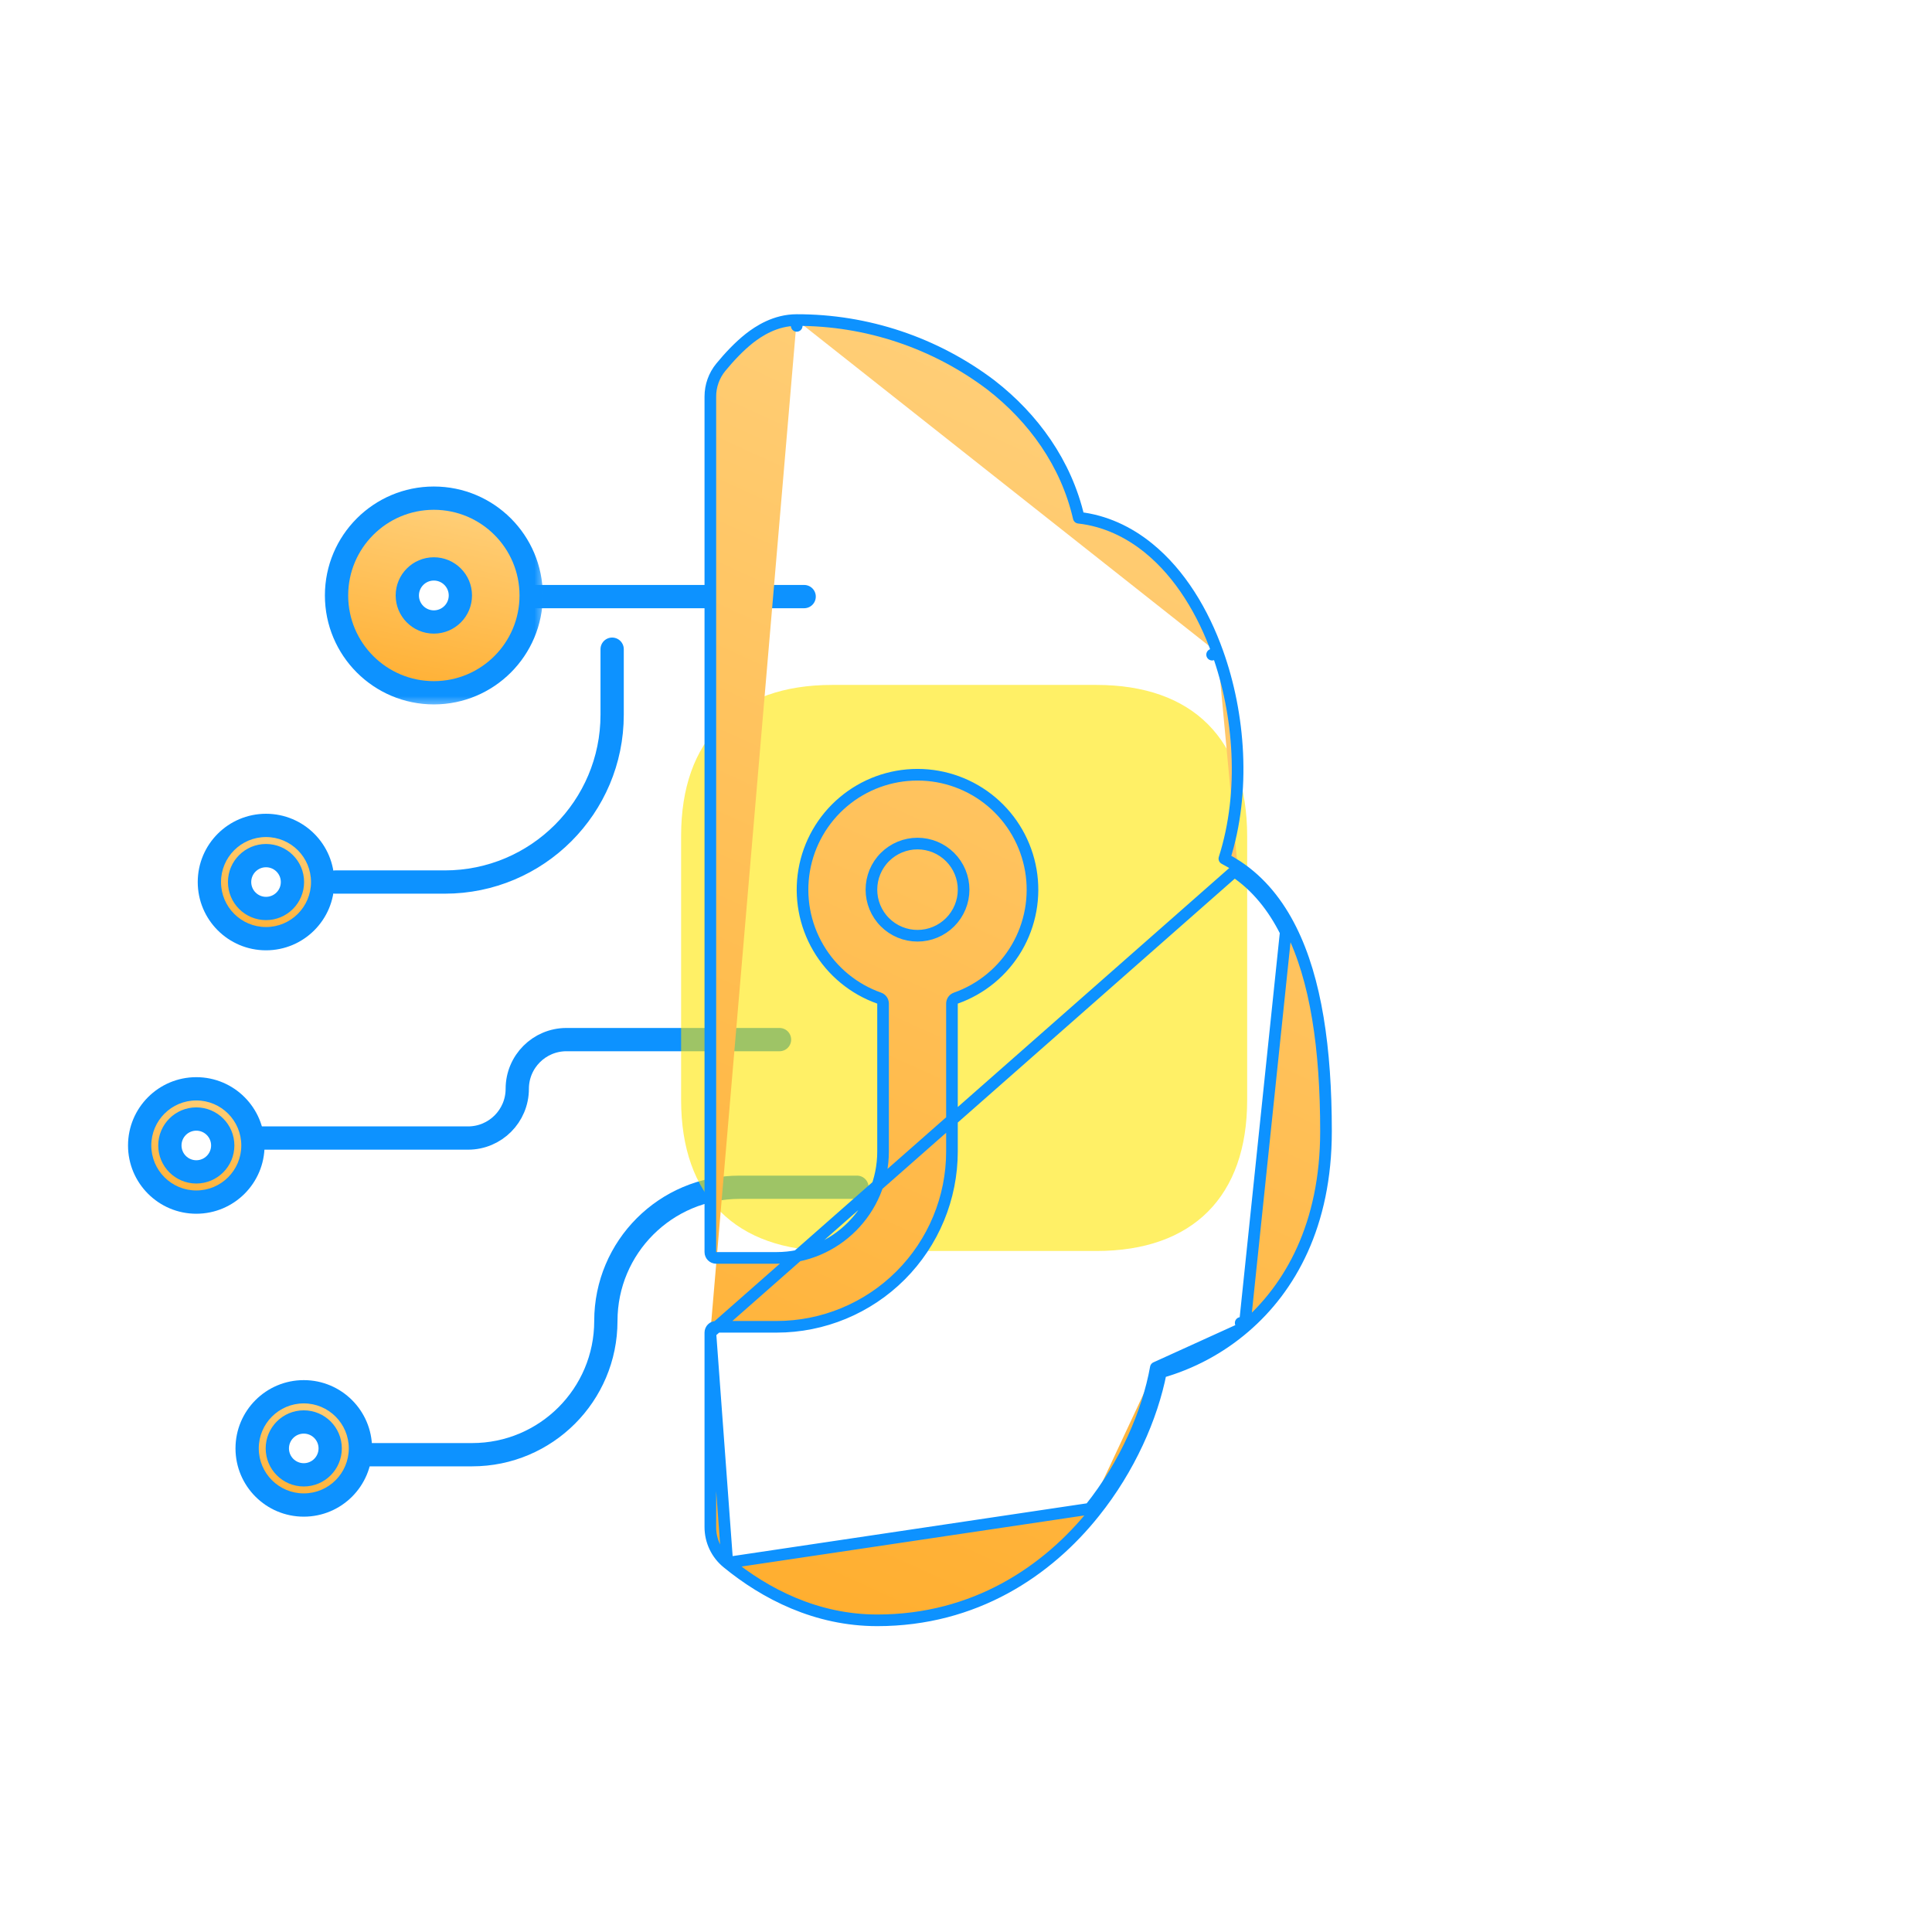<svg width="83" height="83" viewBox="0 0 83 83" fill="none" xmlns="http://www.w3.org/2000/svg">
<path d="M33.489 44.662L24.337 44.662C23.169 44.662 22.222 45.608 22.222 46.776V46.776C22.222 47.944 21.275 48.891 20.108 48.891L10.229 48.891" stroke="#0D92FF" stroke-linecap="round"/>
<path d="M34.547 25.63L21.859 25.63" stroke="#0D92FF" stroke-linecap="round"/>
<path d="M15.484 62.495H20.283C23.456 62.495 26.028 59.923 26.028 56.75V56.75C26.028 53.577 28.6 51.005 31.773 51.005H36.816" stroke="#0D92FF" stroke-linecap="round"/>
<mask id="path-4-outside-1_1203_1037" maskUnits="userSpaceOnUse" x="13.458" y="20.401" width="10" height="10" fill="black">
<rect fill="white" x="13.458" y="20.401" width="10" height="10"/>
<path fill-rule="evenodd" clip-rule="evenodd" d="M18.638 29.762C20.947 29.762 22.819 27.89 22.819 25.581C22.819 23.273 20.947 21.401 18.638 21.401C16.33 21.401 14.458 23.273 14.458 25.581C14.458 27.89 16.33 29.762 18.638 29.762ZM18.638 26.721C19.268 26.721 19.778 26.211 19.778 25.581C19.778 24.952 19.268 24.441 18.638 24.441C18.008 24.441 17.498 24.952 17.498 25.581C17.498 26.211 18.008 26.721 18.638 26.721Z"/>
</mask>
<path fill-rule="evenodd" clip-rule="evenodd" d="M18.638 29.762C20.947 29.762 22.819 27.89 22.819 25.581C22.819 23.273 20.947 21.401 18.638 21.401C16.33 21.401 14.458 23.273 14.458 25.581C14.458 27.89 16.33 29.762 18.638 29.762ZM18.638 26.721C19.268 26.721 19.778 26.211 19.778 25.581C19.778 24.952 19.268 24.441 18.638 24.441C18.008 24.441 17.498 24.952 17.498 25.581C17.498 26.211 18.008 26.721 18.638 26.721Z" fill="url(#paint0_linear_1203_1037)"/>
<path d="M22.319 25.581C22.319 27.614 20.671 29.262 18.638 29.262V30.262C21.223 30.262 23.319 28.166 23.319 25.581H22.319ZM18.638 21.901C20.671 21.901 22.319 23.549 22.319 25.581H23.319C23.319 22.996 21.223 20.901 18.638 20.901V21.901ZM14.958 25.581C14.958 23.549 16.606 21.901 18.638 21.901V20.901C16.053 20.901 13.958 22.996 13.958 25.581H14.958ZM18.638 29.262C16.606 29.262 14.958 27.614 14.958 25.581H13.958C13.958 28.166 16.053 30.262 18.638 30.262V29.262ZM19.278 25.581C19.278 25.935 18.991 26.221 18.638 26.221V27.221C19.544 27.221 20.278 26.487 20.278 25.581H19.278ZM18.638 24.941C18.991 24.941 19.278 25.228 19.278 25.581H20.278C20.278 24.676 19.544 23.941 18.638 23.941V24.941ZM17.998 25.581C17.998 25.228 18.285 24.941 18.638 24.941V23.941C17.732 23.941 16.998 24.676 16.998 25.581H17.998ZM18.638 26.221C18.285 26.221 17.998 25.935 17.998 25.581H16.998C16.998 26.487 17.732 27.221 18.638 27.221V26.221Z" fill="#0D92FF" mask="url(#path-4-outside-1_1203_1037)"/>
<path d="M26.298 27.89V30.705C26.298 34.675 23.079 37.893 19.109 37.893H14.402" stroke="#0D92FF" stroke-linecap="round"/>
<mask id="path-7-outside-2_1203_1037" maskUnits="userSpaceOnUse" x="7.995" y="34.46" width="7" height="7" fill="black">
<rect fill="white" x="7.995" y="34.46" width="7" height="7"/>
<path fill-rule="evenodd" clip-rule="evenodd" d="M11.428 40.326C12.772 40.326 13.861 39.237 13.861 37.893C13.861 36.549 12.772 35.46 11.428 35.46C10.085 35.46 8.995 36.549 8.995 37.893C8.995 39.237 10.085 40.326 11.428 40.326ZM11.428 39.029C12.056 39.029 12.564 38.52 12.564 37.893C12.564 37.266 12.056 36.758 11.428 36.758C10.801 36.758 10.293 37.266 10.293 37.893C10.293 38.52 10.801 39.029 11.428 39.029Z"/>
</mask>
<path fill-rule="evenodd" clip-rule="evenodd" d="M11.428 40.326C12.772 40.326 13.861 39.237 13.861 37.893C13.861 36.549 12.772 35.46 11.428 35.46C10.085 35.46 8.995 36.549 8.995 37.893C8.995 39.237 10.085 40.326 11.428 40.326ZM11.428 39.029C12.056 39.029 12.564 38.52 12.564 37.893C12.564 37.266 12.056 36.758 11.428 36.758C10.801 36.758 10.293 37.266 10.293 37.893C10.293 38.52 10.801 39.029 11.428 39.029Z" fill="url(#paint1_linear_1203_1037)"/>
<path d="M13.361 37.893C13.361 38.961 12.496 39.826 11.428 39.826V40.826C13.048 40.826 14.361 39.513 14.361 37.893H13.361ZM11.428 35.96C12.496 35.96 13.361 36.825 13.361 37.893H14.361C14.361 36.273 13.048 34.96 11.428 34.96V35.96ZM9.495 37.893C9.495 36.825 10.361 35.96 11.428 35.96V34.96C9.808 34.96 8.495 36.273 8.495 37.893H9.495ZM11.428 39.826C10.361 39.826 9.495 38.961 9.495 37.893H8.495C8.495 39.513 9.808 40.826 11.428 40.826V39.826ZM12.064 37.893C12.064 38.244 11.78 38.529 11.428 38.529V39.529C12.332 39.529 13.064 38.796 13.064 37.893H12.064ZM11.428 37.258C11.78 37.258 12.064 37.542 12.064 37.893H13.064C13.064 36.99 12.332 36.258 11.428 36.258V37.258ZM10.793 37.893C10.793 37.542 11.078 37.258 11.428 37.258V36.258C10.525 36.258 9.793 36.99 9.793 37.893H10.793ZM11.428 38.529C11.078 38.529 10.793 38.244 10.793 37.893H9.793C9.793 38.796 10.525 39.529 11.428 39.529V38.529Z" fill="#0D92FF" mask="url(#path-7-outside-2_1203_1037)"/>
<mask id="path-9-outside-3_1203_1037" maskUnits="userSpaceOnUse" x="5" y="45.776" width="7" height="7" fill="black">
<rect fill="white" x="5" y="45.776" width="7" height="7"/>
<path fill-rule="evenodd" clip-rule="evenodd" d="M8.433 51.643C9.777 51.643 10.866 50.553 10.866 49.21C10.866 47.866 9.777 46.776 8.433 46.776C7.089 46.776 6 47.866 6 49.21C6 50.553 7.089 51.643 8.433 51.643ZM8.433 50.345C9.06 50.345 9.569 49.837 9.569 49.209C9.569 48.582 9.06 48.074 8.433 48.074C7.806 48.074 7.298 48.582 7.298 49.209C7.298 49.837 7.806 50.345 8.433 50.345Z"/>
</mask>
<path fill-rule="evenodd" clip-rule="evenodd" d="M8.433 51.643C9.777 51.643 10.866 50.553 10.866 49.21C10.866 47.866 9.777 46.776 8.433 46.776C7.089 46.776 6 47.866 6 49.21C6 50.553 7.089 51.643 8.433 51.643ZM8.433 50.345C9.06 50.345 9.569 49.837 9.569 49.209C9.569 48.582 9.06 48.074 8.433 48.074C7.806 48.074 7.298 48.582 7.298 49.209C7.298 49.837 7.806 50.345 8.433 50.345Z" fill="url(#paint2_linear_1203_1037)"/>
<path d="M10.366 49.21C10.366 50.277 9.501 51.143 8.433 51.143V52.143C10.053 52.143 11.366 50.83 11.366 49.21H10.366ZM8.433 47.276C9.501 47.276 10.366 48.142 10.366 49.21H11.366C11.366 47.59 10.053 46.276 8.433 46.276V47.276ZM6.5 49.21C6.5 48.142 7.366 47.276 8.433 47.276V46.276C6.813 46.276 5.5 47.59 5.5 49.21H6.5ZM8.433 51.143C7.366 51.143 6.5 50.277 6.5 49.21H5.5C5.5 50.83 6.813 52.143 8.433 52.143V51.143ZM9.069 49.209C9.069 49.56 8.784 49.845 8.433 49.845V50.845C9.336 50.845 10.069 50.113 10.069 49.209H9.069ZM8.433 48.574C8.784 48.574 9.069 48.859 9.069 49.209H10.069C10.069 48.306 9.336 47.574 8.433 47.574V48.574ZM7.798 49.209C7.798 48.859 8.082 48.574 8.433 48.574V47.574C7.53 47.574 6.798 48.306 6.798 49.209H7.798ZM8.433 49.845C8.082 49.845 7.798 49.56 7.798 49.209H6.798C6.798 50.113 7.53 50.845 8.433 50.845V49.845Z" fill="#0D92FF" mask="url(#path-9-outside-3_1203_1037)"/>
<mask id="path-11-outside-4_1203_1037" maskUnits="userSpaceOnUse" x="9.617" y="58.791" width="7" height="7" fill="black">
<rect fill="white" x="9.617" y="58.791" width="7" height="7"/>
<path fill-rule="evenodd" clip-rule="evenodd" d="M13.05 64.657C14.394 64.657 15.484 63.568 15.484 62.224C15.484 60.88 14.394 59.791 13.05 59.791C11.707 59.791 10.617 60.88 10.617 62.224C10.617 63.568 11.707 64.657 13.05 64.657ZM13.05 63.36C13.677 63.36 14.185 62.852 14.185 62.224C14.185 61.597 13.677 61.089 13.05 61.089C12.422 61.089 11.914 61.597 11.914 62.224C11.914 62.852 12.422 63.36 13.05 63.36Z"/>
</mask>
<path fill-rule="evenodd" clip-rule="evenodd" d="M13.05 64.657C14.394 64.657 15.484 63.568 15.484 62.224C15.484 60.88 14.394 59.791 13.05 59.791C11.707 59.791 10.617 60.88 10.617 62.224C10.617 63.568 11.707 64.657 13.05 64.657ZM13.05 63.36C13.677 63.36 14.185 62.852 14.185 62.224C14.185 61.597 13.677 61.089 13.05 61.089C12.422 61.089 11.914 61.597 11.914 62.224C11.914 62.852 12.422 63.36 13.05 63.36Z" fill="url(#paint3_linear_1203_1037)"/>
<path d="M14.984 62.224C14.984 63.292 14.118 64.157 13.05 64.157V65.157C14.67 65.157 15.984 63.844 15.984 62.224H14.984ZM13.05 60.291C14.118 60.291 14.984 61.157 14.984 62.224H15.984C15.984 60.604 14.67 59.291 13.05 59.291V60.291ZM11.117 62.224C11.117 61.157 11.983 60.291 13.05 60.291V59.291C11.43 59.291 10.117 60.604 10.117 62.224H11.117ZM13.05 64.157C11.983 64.157 11.117 63.292 11.117 62.224H10.117C10.117 63.844 11.43 65.157 13.05 65.157V64.157ZM13.685 62.224C13.685 62.575 13.4 62.86 13.05 62.86V63.86C13.953 63.86 14.685 63.128 14.685 62.224H13.685ZM13.05 61.589C13.4 61.589 13.685 61.873 13.685 62.224H14.685C14.685 61.321 13.953 60.589 13.05 60.589V61.589ZM12.414 62.224C12.414 61.873 12.699 61.589 13.05 61.589V60.589C12.146 60.589 11.414 61.321 11.414 62.224H12.414ZM13.05 62.86C12.699 62.86 12.414 62.575 12.414 62.224H11.414C11.414 63.128 12.146 63.86 13.05 63.86V62.86Z" fill="#0D92FF" mask="url(#path-11-outside-4_1203_1037)"/>
<g opacity="0.6" filter="url(#filter0_f_1203_1037)">
<path d="M47.105 29.425H35.745C31.606 29.425 29.261 31.77 29.261 35.91V47.258C29.261 51.397 31.606 53.743 35.745 53.743H47.105C51.244 53.743 53.579 51.397 53.579 47.258V35.91C53.579 31.77 51.244 29.425 47.105 29.425Z" fill="#FFE600"/>
</g>
<path d="M30.517 57.25C30.517 57.112 30.628 57 30.767 57H33.362C35.36 57 37.276 56.206 38.69 54.793C40.103 53.38 40.897 51.463 40.897 49.465V43.116C40.897 43.01 40.963 42.915 41.063 42.88C42.162 42.492 43.088 41.727 43.678 40.722C44.267 39.717 44.482 38.536 44.285 37.387C44.088 36.239 43.492 35.197 42.601 34.446C41.71 33.695 40.582 33.283 39.416 33.283C38.251 33.283 37.123 33.695 36.233 34.446C35.342 35.197 34.745 36.239 34.548 37.387C34.351 38.536 34.566 39.717 35.156 40.722C35.745 41.727 36.671 42.492 37.77 42.88C37.87 42.915 37.937 43.01 37.937 43.116V49.465C37.937 51.99 35.887 54.04 33.362 54.04H30.767C30.628 54.04 30.517 53.928 30.517 53.79L30.517 17.035C30.517 17.035 30.517 17.035 30.517 17.034C30.517 16.575 30.676 16.13 30.968 15.775L30.968 15.775C31.33 15.336 31.748 14.888 32.196 14.534L32.197 14.533L32.197 14.533C32.591 14.226 33.307 13.75 34.226 13.75M30.517 57.25L53.028 37.431M30.517 57.25L30.517 65.606L30.517 65.606C30.517 65.899 30.582 66.189 30.708 66.454C30.834 66.719 31.017 66.953 31.245 67.138M30.517 57.25L31.245 67.138M34.226 13.75C37.241 13.743 40.175 14.725 42.578 16.544L42.58 16.546L42.58 16.546C44.389 17.952 45.803 19.892 46.344 22.242C47.464 22.367 48.484 22.848 49.342 23.546C50.71 24.656 51.693 26.31 52.309 28.04M34.226 13.75C34.226 13.75 34.227 13.75 34.227 13.75V14L34.226 13.75C34.226 13.75 34.226 13.75 34.226 13.75ZM52.309 28.04C53.249 30.665 53.523 34 52.6 36.888C52.792 36.988 52.981 37.099 53.167 37.223M52.309 28.04C52.309 28.04 52.309 28.04 52.309 28.04L52.073 28.124L52.309 28.039C52.309 28.04 52.309 28.04 52.309 28.04ZM53.167 37.223L53.028 37.431M53.167 37.223C53.167 37.223 53.167 37.223 53.167 37.223L53.028 37.431M53.167 37.223C54.162 37.885 54.911 38.829 55.459 39.928M53.028 37.431C53.98 38.064 54.703 38.971 55.236 40.04M55.459 39.928L55.236 40.04M55.459 39.928C56.534 42.074 56.966 45.041 56.966 48.6C56.966 52.618 55.431 55.339 53.464 57.024M55.459 39.928C55.459 39.928 55.459 39.928 55.459 39.928L55.236 40.04M55.236 40.04L53.464 57.024M53.464 57.024C53.464 57.024 53.464 57.024 53.464 57.024L53.301 56.834L53.464 57.024ZM53.464 57.024C52.42 57.92 51.194 58.578 49.872 58.954M53.464 57.024L49.655 58.755M49.872 58.954C49.882 58.902 49.891 58.85 49.901 58.799L49.655 58.755M49.872 58.954C49.821 58.969 49.77 58.983 49.719 58.996L49.655 58.755M49.872 58.954C49.495 60.89 48.52 63.095 47.016 64.972M49.655 58.755C49.309 60.685 48.34 62.921 46.821 64.817M47.016 64.972L46.821 64.817M47.016 64.972C45.008 67.491 41.883 69.61 37.687 69.61C35.065 69.61 32.869 68.47 31.245 67.138M47.016 64.972C47.016 64.973 47.016 64.973 47.016 64.973L46.821 64.817M46.821 64.817L31.245 67.138M39.416 40.2C39.942 40.2 40.445 39.991 40.817 39.62C41.188 39.249 41.397 38.745 41.397 38.22C41.397 37.695 41.188 37.191 40.817 36.82C40.445 36.449 39.942 36.24 39.416 36.24C38.891 36.24 38.388 36.449 38.017 36.82C37.645 37.191 37.437 37.695 37.437 38.22C37.437 38.745 37.645 39.249 38.017 39.62C38.388 39.991 38.891 40.2 39.416 40.2Z" fill="url(#paint4_linear_1203_1037)" stroke="#0D92FF" stroke-width="0.5" stroke-linecap="round" stroke-linejoin="round"/>
<defs>
<filter id="filter0_f_1203_1037" x="0.261" y="0.425" width="82.317" height="82.318" filterUnits="userSpaceOnUse" color-interpolation-filters="sRGB">
<feFlood flood-opacity="0" result="BackgroundImageFix"/>
<feBlend mode="normal" in="SourceGraphic" in2="BackgroundImageFix" result="shape"/>
<feGaussianBlur stdDeviation="14.5" result="effect1_foregroundBlur_1203_1037"/>
</filter>
<linearGradient id="paint0_linear_1203_1037" x1="28.452" y1="12.695" x2="23.258" y2="37.08" gradientUnits="userSpaceOnUse">
<stop offset="0.333" stop-color="#FFD88D"/>
<stop offset="1" stop-color="#FF9900"/>
</linearGradient>
<linearGradient id="paint1_linear_1203_1037" x1="17.14" y1="30.393" x2="14.117" y2="44.586" gradientUnits="userSpaceOnUse">
<stop offset="0.333" stop-color="#FFD88D"/>
<stop offset="1" stop-color="#FF9900"/>
</linearGradient>
<linearGradient id="paint2_linear_1203_1037" x1="14.145" y1="41.709" x2="11.122" y2="55.903" gradientUnits="userSpaceOnUse">
<stop offset="0.333" stop-color="#FFD88D"/>
<stop offset="1" stop-color="#FF9900"/>
</linearGradient>
<linearGradient id="paint3_linear_1203_1037" x1="18.762" y1="54.724" x2="15.739" y2="68.917" gradientUnits="userSpaceOnUse">
<stop offset="0.333" stop-color="#FFD88D"/>
<stop offset="1" stop-color="#FF9900"/>
</linearGradient>
<linearGradient id="paint4_linear_1203_1037" x1="74.201" y1="-43.646" x2="10.628" y2="96.258" gradientUnits="userSpaceOnUse">
<stop offset="0.333" stop-color="#FFD88D"/>
<stop offset="1" stop-color="#FF9900"/>
</linearGradient>
</defs>
</svg>

